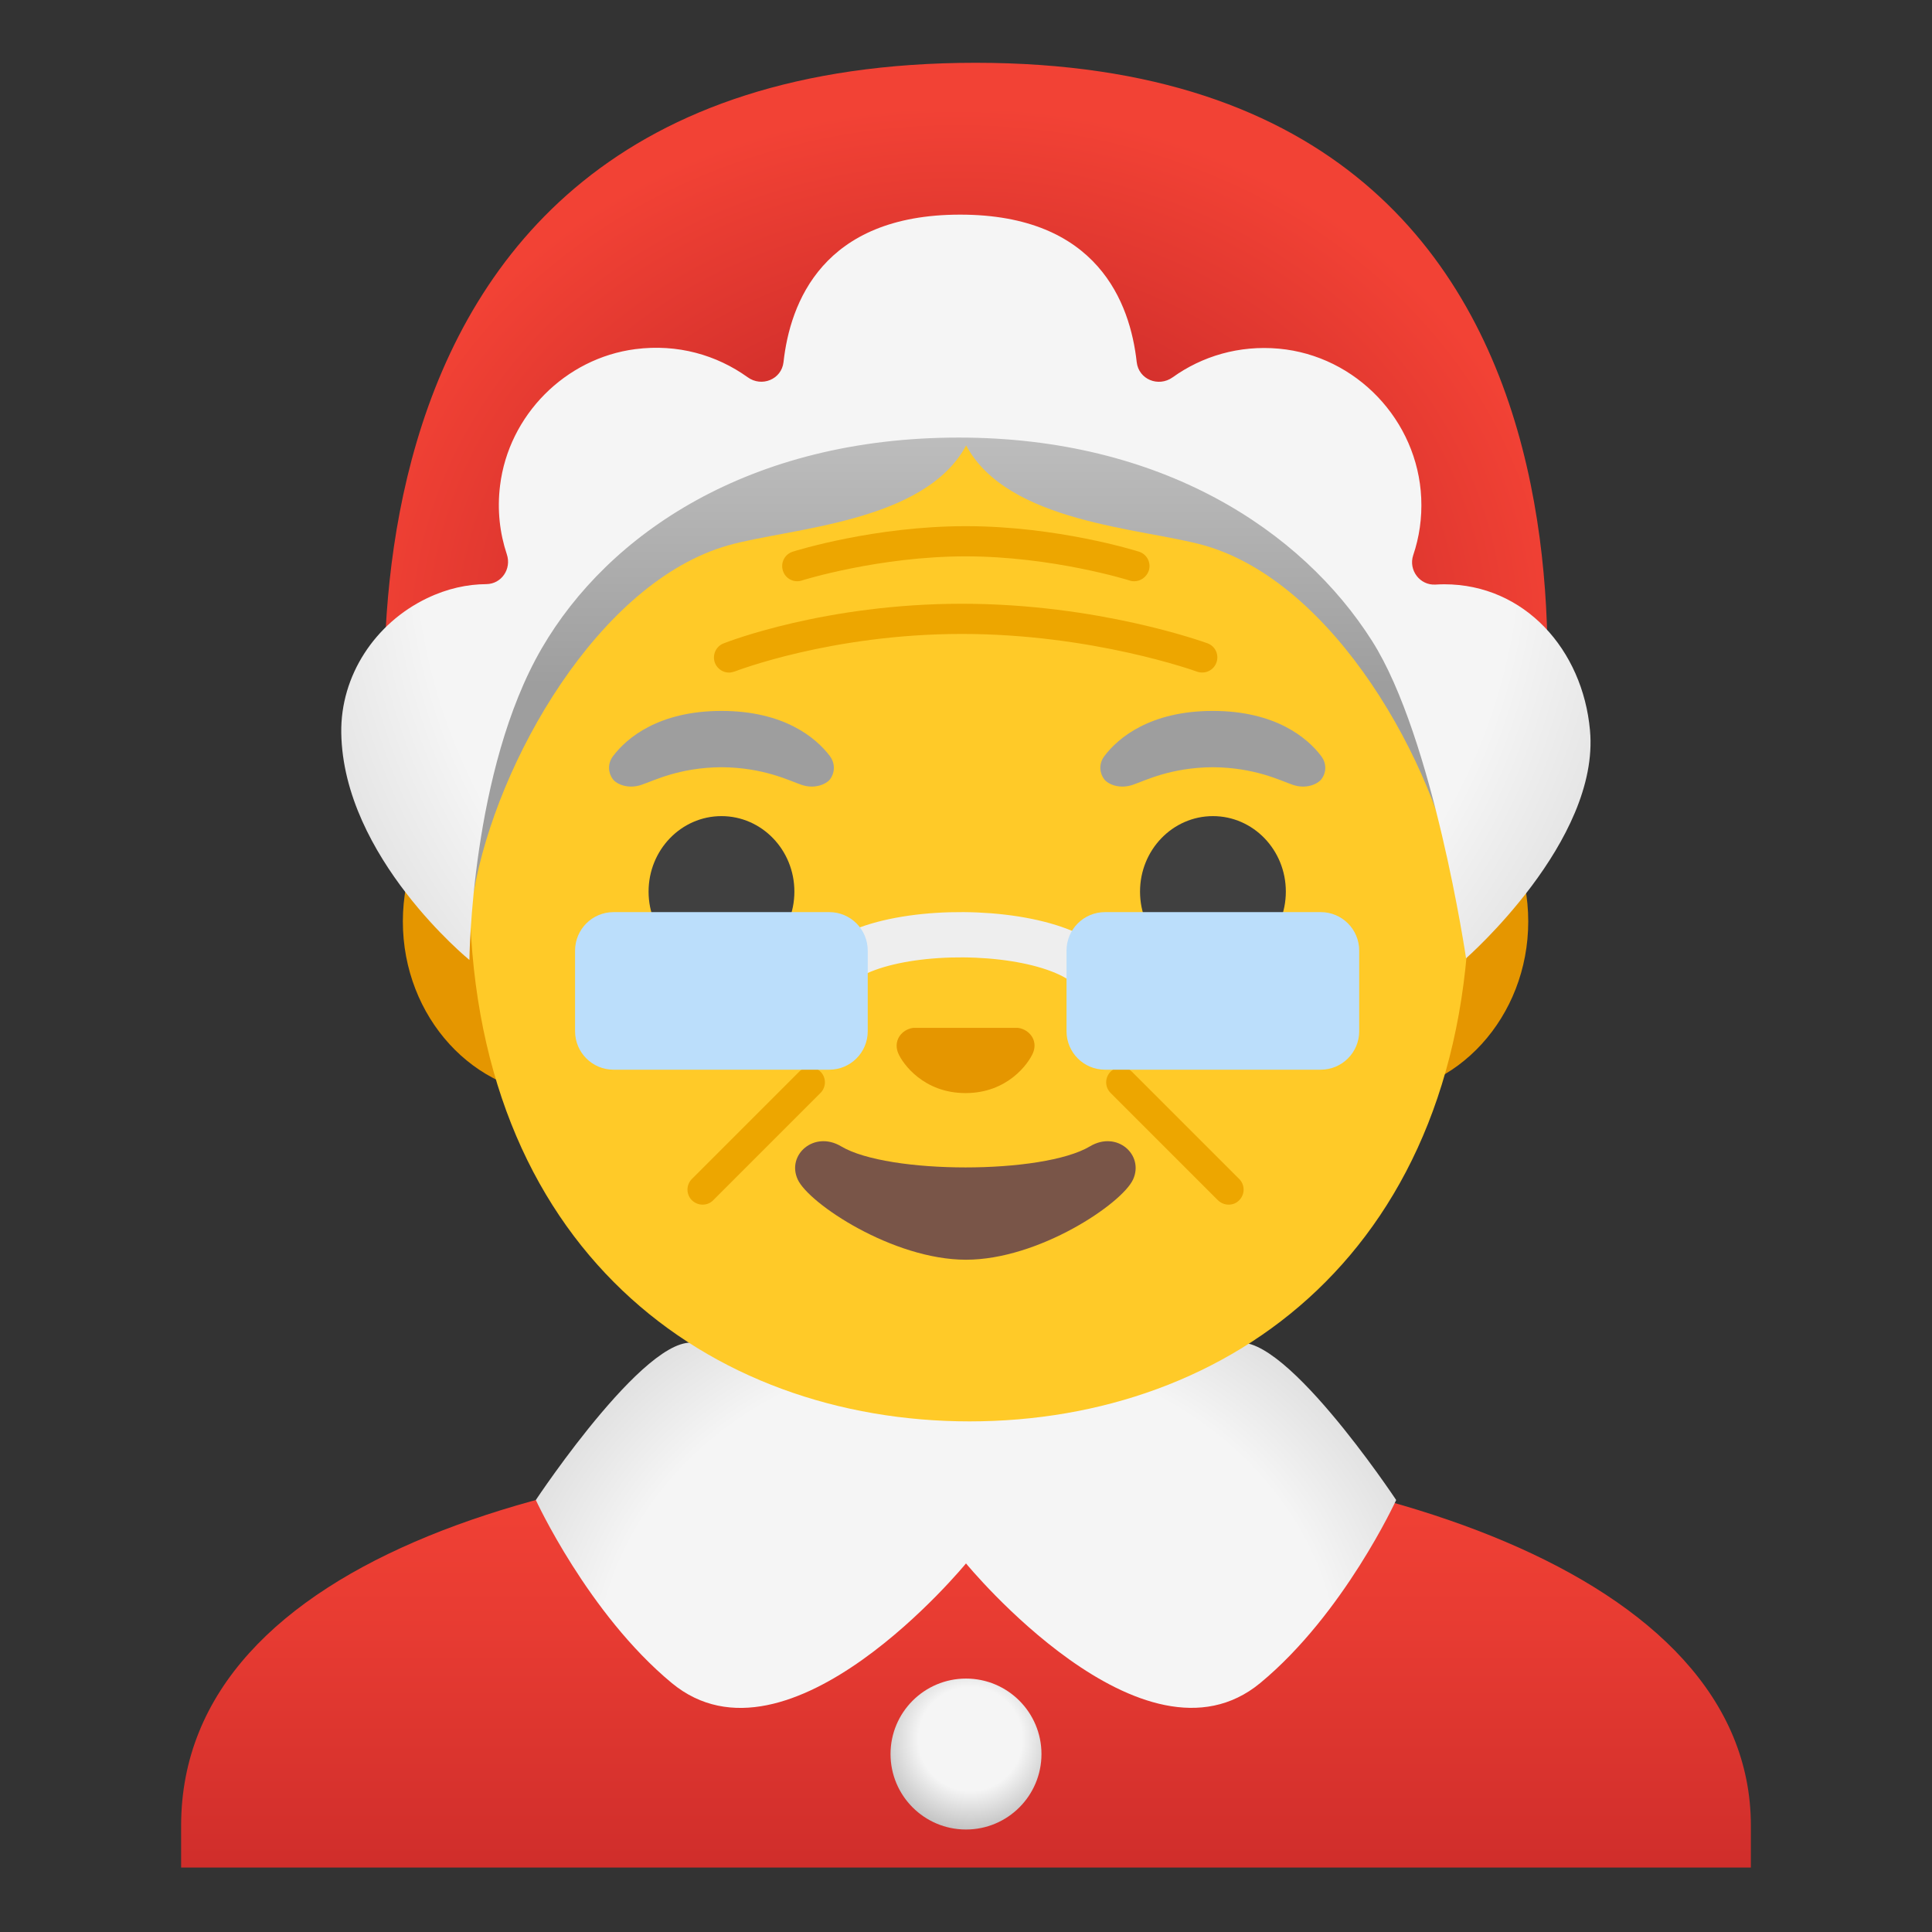 <svg enable-background="new 0 0 128 128" viewBox="0 0 128 128" xmlns="http://www.w3.org/2000/svg"><rect x="0" y="0" width="128" height="128" fill="#333333" stroke="none"/><path d="M64,90.05h-9.08v9.98c0,4.51,3.7,8.17,8.26,8.17h1.65c4.56,0,8.26-3.66,8.26-8.17v-9.98H64z" fill="#E59600"/><linearGradient id="f" x1="64" x2="64" y1="34.226" y2="-.193" gradientTransform="matrix(1 0 0 -1 0 130)" gradientUnits="userSpaceOnUse"><stop stop-color="#F44336" offset="0"/><stop stop-color="#E73B32" offset=".359"/><stop stop-color="#C62828" offset="1"/></linearGradient><path d="m64.14 95.97h-0.14c-25.65 0.03-52 7.1-52 24.99v2.77h104v-2.77c0-16.86-26.1-24.99-51.86-24.99z" fill="url(#f)"/><radialGradient id="e" cx="64.289" cy="115.21" r="6.373" gradientUnits="userSpaceOnUse"><stop stop-color="#F5F5F5" offset=".539"/><stop stop-color="#BDBDBD" offset="1"/></radialGradient><circle cx="64" cy="116.21" r="5" fill="url(#e)"/><radialGradient id="d" cx="64.094" cy="18.866" r="31.904" gradientTransform="matrix(1 0 0 -.88 0 127.74)" gradientUnits="userSpaceOnUse"><stop stop-color="#F5F5F5" offset=".769"/><stop stop-color="#E0E0E0" offset="1"/></radialGradient><path d="m81.58 89.12c-6.24 3.57-9.42 4.54-17.56 4.69h-0.03-0.03c-8.13-0.15-11.31-1.12-17.56-4.69-2.97-1.7-10.9 10.26-10.9 10.26s3.46 7.53 9 12.12c7.75 6.42 19.5-7.92 19.5-7.92s11.75 14.33 19.5 7.92c5.55-4.59 9-12.12 9-12.12s-7.93-11.96-10.92-10.26z" fill="url(#d)"/><path d="m90.76 49.55h-53.57c-5.78 0-10.5 5.17-10.5 11.5s4.73 11.5 10.5 11.5h53.56c5.78 0 10.5-5.18 10.5-11.5s-4.71-11.5-10.49-11.5z" fill="#E59600"/><path d="m64.24 94.17c-17.2 0-33.13-11.35-33.13-35.4 0-19.33 13.49-30.75 25.23-34.44 2.8-0.88 5.5-1.32 7.9-1.32 2.38 0 5.07 0.43 7.85 1.3 11.76 3.67 25.28 15.11 25.28 34.45 0 24.06-15.93 35.41-33.13 35.41z" fill="#FFCA28"/><path d="m48.3 44.56c-0.4 0-0.77-0.24-0.93-0.63-0.2-0.51 0.05-1.1 0.56-1.3 0.27-0.11 6.76-2.63 15.8-2.63 9.02 0 15.98 2.52 16.27 2.62 0.52 0.19 0.78 0.76 0.59 1.28s-0.76 0.78-1.28 0.6c-0.07-0.03-6.93-2.5-15.58-2.5-8.66 0-15 2.47-15.06 2.49-0.13 0.04-0.25 0.07-0.37 0.07z" fill="#EDA600"/><path d="m75.14 38.51c-0.1 0-0.2-0.01-0.3-0.05-0.05-0.02-5.13-1.6-10.86-1.6s-10.81 1.58-10.86 1.6c-0.52 0.17-1.09-0.12-1.25-0.65-0.17-0.53 0.12-1.09 0.65-1.26 0.22-0.07 5.42-1.69 11.47-1.69s11.25 1.62 11.47 1.69c0.53 0.17 0.82 0.73 0.65 1.26-0.15 0.43-0.55 0.7-0.97 0.7z" fill="#EDA600"/><path d="m46.55 79.81c-0.26 0-0.51-0.1-0.71-0.29-0.39-0.39-0.39-1.02 0-1.41l7.11-7.11c0.39-0.39 1.02-0.39 1.41 0s0.39 1.02 0 1.41l-7.11 7.11c-0.19 0.2-0.45 0.29-0.7 0.29z" fill="#EDA600"/><path d="m81.4 79.81c-0.26 0-0.51-0.1-0.71-0.29l-7.11-7.11c-0.39-0.39-0.39-1.02 0-1.41s1.02-0.39 1.41 0l7.11 7.11c0.39 0.39 0.39 1.02 0 1.41-0.19 0.2-0.44 0.29-0.7 0.29z" fill="#EDA600"/><g fill="#9E9E9E"><path d="m54.98 50.09c-0.92-1.22-3.05-2.99-7.18-2.99s-6.26 1.77-7.18 2.99c-0.41 0.54-0.3 1.16-0.02 1.53 0.26 0.35 1.03 0.67 1.89 0.38s2.52-1.15 5.31-1.17c2.79 0.02 4.46 0.88 5.31 1.17s1.62-0.03 1.89-0.38c0.28-0.37 0.38-0.99-0.02-1.53z"/><path d="m87.53 50.09c-0.92-1.22-3.05-2.99-7.18-2.99s-6.26 1.77-7.18 2.99c-0.41 0.54-0.3 1.16-0.02 1.53 0.26 0.35 1.03 0.67 1.89 0.38 0.85-0.29 2.52-1.15 5.31-1.17 2.79 0.02 4.46 0.88 5.31 1.17s1.62-0.03 1.89-0.38c0.29-0.37 0.39-0.99-0.02-1.53z"/></g><g fill="#404040"><ellipse cx="47.8" cy="59.07" rx="4.83" ry="5"/><ellipse cx="80.36" cy="59.07" rx="4.83" ry="5"/></g><path d="m67.76 68.18c-0.1-0.04-0.21-0.07-0.32-0.08h-6.94c-0.11 0.01-0.21 0.04-0.31 0.08-0.63 0.25-0.97 0.91-0.68 1.6s1.68 2.64 4.46 2.64 4.16-1.95 4.46-2.64-0.04-1.34-0.67-1.6z" fill="#E59600"/><path d="m72.21 75.95c-3.12 1.86-13.36 1.86-16.48 0-1.79-1.07-3.63 0.56-2.88 2.19 0.73 1.6 6.32 5.32 11.15 5.32s10.34-3.72 11.07-5.32c0.74-1.63-1.07-3.26-2.86-2.19z" fill="#795548"/><path d="m54.18 65.9 0.37-0.14c0.03-5.2 18.55-5.06 18.52 0.14v0" fill="none" stroke="#eee" stroke-linecap="round" stroke-linejoin="round" stroke-miterlimit="10" stroke-width="3"/><path d="m54.94 70.87h-14.29c-1.41 0-2.55-1.14-2.55-2.55v-5.34c0-1.41 1.14-2.55 2.55-2.55h14.29c1.41 0 2.55 1.14 2.55 2.55v5.34c0 1.41-1.14 2.55-2.55 2.55z" fill="#BBDEFB"/><path d="m87.5 70.87h-14.29c-1.41 0-2.55-1.14-2.55-2.55v-5.34c0-1.41 1.14-2.55 2.55-2.55h14.29c1.41 0 2.55 1.14 2.55 2.55v5.34c0 1.41-1.14 2.55-2.55 2.55z" fill="#BBDEFB"/><linearGradient id="a" x1="64" x2="64" y1="10.268" y2="45.349" gradientUnits="userSpaceOnUse"><stop stop-color="#E0E0E0" offset="0"/><stop stop-color="#9E9E9E" offset="1"/></linearGradient><path d="m91.22 22.67c-6.57-7.2-23.32-11.54-27.22-7.83-3.9-3.71-20.65 0.63-27.22 7.83-7.31 8.01-11.17 24.69-8.34 36.42 0.26 1.08 2.76 1.08 2.95-0.02 1.51-8.6 8.29-20.52 16.86-22.94 4.09-1.16 13-1.48 15.76-6.62 2.75 5.15 11.66 5.47 15.76 6.62 8.57 2.43 15.35 14.34 16.86 22.94 0.19 1.09 2.69 1.1 2.95 0.02 2.81-11.73-1.05-28.41-8.36-36.42z" fill="url(#a)"/><radialGradient id="c" cx="63.459" cy="87.579" r="40.684" gradientTransform="matrix(1 0 0 -.871 0 118.71)" gradientUnits="userSpaceOnUse"><stop stop-color="#C62828" offset=".363"/><stop stop-color="#F24235" offset="1"/></radialGradient><path d="M64.64,4.16c-47.36,0-38.53,50.18-38.53,50.18s5.05-26.47,37.39-26.47 s38.05,27.34,38.05,27.34S112,4.16,64.64,4.16z" fill="url(#c)"/><radialGradient id="b" cx="64.118" cy="35.108" r="46.928" gradientTransform="matrix(1 0 0 1.021 0 -.746)" gradientUnits="userSpaceOnUse"><stop stop-color="#F5F5F5" offset=".777"/><stop stop-color="#E0E0E0" offset="1"/></radialGradient><path d="m95.68 38.71c-0.2 0-0.39 0.01-0.58 0.02-1.03 0.06-1.8-0.96-1.47-1.95 0.4-1.18 0.59-2.46 0.53-3.78-0.23-5.14-4.3-9.43-9.43-9.9-2.64-0.24-5.09 0.5-7.04 1.9-0.94 0.67-2.25 0.14-2.38-1.01-0.43-3.9-2.58-9.77-11.7-9.77s-11.27 5.87-11.7 9.77c-0.13 1.15-1.45 1.68-2.38 1-2.05-1.47-4.64-2.22-7.43-1.86-4.65 0.6-8.4 4.38-8.97 9.04-0.2 1.61-0.02 3.15 0.45 4.56 0.32 0.96-0.35 1.96-1.36 1.97-1.25 0.01-2.57 0.28-3.94 0.94-3.43 1.65-5.73 5.12-5.67 8.92 0.13 8.23 8.49 15.04 8.49 15.04s0.1-12.59 4.8-20.66c4.39-7.55 13.75-13.95 27.62-13.95 13.43 0 22.73 6.14 27.38 13.47 4.08 6.42 6.23 21.03 6.23 21.03s8.89-7.78 8.21-15.11c-0.48-5.32-4.32-9.67-9.66-9.67z" fill="url(#b)"/></svg>
